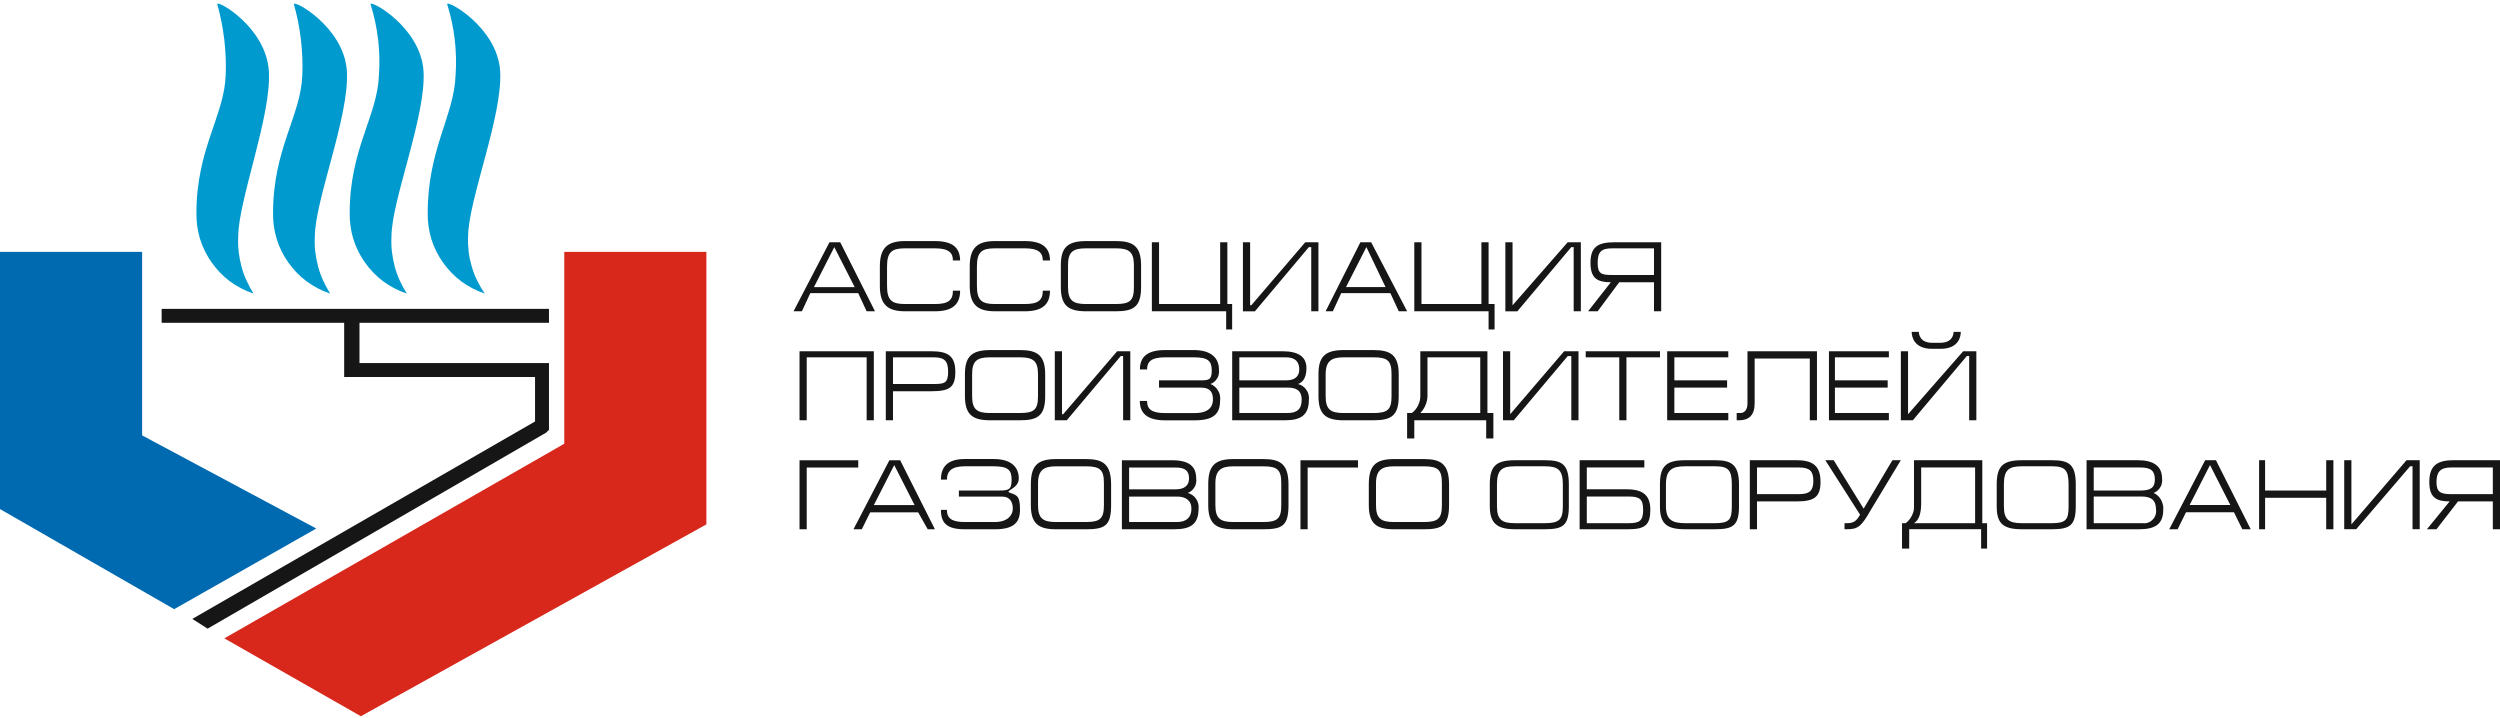 <?xml version="1.0" encoding="UTF-8"?> <svg xmlns="http://www.w3.org/2000/svg" width="418" height="120" viewBox="0 0 418 120" fill="none"><path d="M0 42.111H23.761V72.796L52.88 88.37L29.119 101.852L0 85.116V42.111Z" fill="#006AB0"></path><path d="M118.109 42.111H94.348V74.19L37.508 106.734L60.337 119.752L118.109 87.673V42.111Z" fill="#D8271B"></path><path d="M60.107 53.969V60.71H90.623H91.788V61.873V71.171V71.868L91.322 72.333L34.715 105.109L32.152 103.482L89.459 70.473V63.035H58.709H57.544V61.873V53.969H27.027V51.645H91.788V53.969H60.107Z" fill="#161616"></path><path fill-rule="evenodd" clip-rule="evenodd" d="M42.393 49.087C41.95 48.39 41.554 47.646 41.205 46.879C40.855 46.111 40.576 45.321 40.366 44.531C40.156 43.717 39.993 42.88 39.9 42.067C39.807 41.23 39.784 40.393 39.83 39.556C39.83 33.512 45.421 19.333 44.955 11.894C44.489 4.455 36.056 -0.217 36.336 0.736C36.615 1.689 36.825 2.666 37.035 3.642C37.221 4.641 37.384 5.618 37.501 6.617C37.617 7.594 37.687 8.593 37.734 9.593C37.78 10.592 37.78 11.592 37.734 12.591C37.501 19.333 32.842 24.912 32.842 35.605C32.818 37.069 33.028 38.557 33.447 39.952C33.89 41.369 34.542 42.694 35.404 43.903C36.266 45.112 37.291 46.181 38.479 47.065C39.667 47.925 40.995 48.622 42.393 49.087ZM81.063 49.087C80.573 48.39 80.154 47.669 79.781 46.902C79.409 46.158 79.106 45.368 78.873 44.554C78.64 43.74 78.454 42.927 78.361 42.09C78.267 41.253 78.221 40.393 78.267 39.556C78.267 33.512 84.091 19.333 83.625 11.894C83.159 4.455 74.47 -0.217 74.773 0.736C75.076 1.689 75.332 2.666 75.542 3.642C75.751 4.618 75.915 5.595 76.031 6.594C76.147 7.594 76.217 8.593 76.241 9.593C76.264 10.592 76.241 11.592 76.171 12.591C75.938 19.333 71.512 24.912 71.512 35.605C71.488 37.069 71.698 38.557 72.117 39.952C72.56 41.369 73.212 42.694 74.074 43.903C74.936 45.112 75.961 46.181 77.149 47.065C78.337 47.925 79.665 48.622 81.063 49.087ZM68.017 49.087C67.575 48.39 67.179 47.646 66.829 46.879C66.48 46.111 66.2 45.321 65.991 44.531C65.781 43.717 65.618 42.88 65.525 42.067C65.432 41.23 65.408 40.393 65.455 39.556C65.455 33.512 71.279 19.333 70.813 11.894C70.347 4.455 61.658 -0.217 61.961 0.736C62.264 1.689 62.52 2.666 62.729 3.642C62.939 4.618 63.102 5.595 63.219 6.594C63.335 7.594 63.405 8.593 63.428 9.593C63.452 10.592 63.428 11.592 63.358 12.591C63.125 19.333 58.466 24.912 58.466 35.605C58.443 37.069 58.653 38.557 59.072 39.952C59.515 41.369 60.167 42.694 61.029 43.903C61.891 45.112 62.916 46.181 64.104 47.065C65.292 47.925 66.62 48.622 68.017 49.087ZM55.205 49.087C54.762 48.39 54.366 47.646 54.017 46.879C53.667 46.111 53.388 45.321 53.178 44.531C52.969 43.717 52.806 42.88 52.712 42.067C52.619 41.23 52.596 40.393 52.642 39.556C52.642 33.512 58.466 19.333 58 11.894C57.535 4.455 48.869 -0.217 49.148 0.736C49.428 1.689 49.638 2.666 49.847 3.642C50.033 4.641 50.197 5.618 50.313 6.617C50.429 7.594 50.499 8.593 50.546 9.593C50.593 10.592 50.593 11.592 50.546 12.591C50.313 19.333 45.654 24.912 45.654 35.605C45.631 37.069 45.84 38.557 46.26 39.952C46.702 41.369 47.355 42.694 48.217 43.903C49.078 45.112 50.103 46.181 51.291 47.065C52.48 47.925 53.807 48.622 55.205 49.087Z" fill="#009ACE"></path><path fill-rule="evenodd" clip-rule="evenodd" d="M258.305 88.49H253.298C250.294 88.49 249.093 87.476 249.093 84.641V80.999C249.093 77.964 250.094 76.95 253.298 76.95H258.305C261.109 76.95 262.31 77.557 262.31 80.999V84.641C262.31 87.883 261.309 88.49 258.305 88.49ZM258.305 77.964H253.298C251.095 77.964 250.294 78.571 250.294 80.999V84.641C250.294 86.869 251.095 87.476 253.298 87.476H258.305C260.708 87.476 261.309 86.869 261.309 84.641V80.999C261.309 78.571 260.508 77.964 258.305 77.964ZM274.934 76.95V78.164H265.314V81.806H271.93C274.733 81.806 275.935 82.82 275.935 85.248C275.935 87.677 275.134 88.49 272.33 88.49H264.113V76.95H274.934ZM265.314 87.476H272.33C274.133 87.476 274.733 87.07 274.733 85.248C274.733 83.427 274.133 83.02 272.33 83.02H265.314V87.476ZM290.761 84.641C290.761 87.883 289.76 88.49 286.756 88.49H281.749C278.545 88.49 277.543 87.476 277.543 84.641V80.999C277.543 77.964 278.545 76.95 281.749 76.95H286.756C289.359 76.95 290.761 77.557 290.761 80.999V84.641ZM289.56 80.999C289.56 78.571 288.959 77.964 286.756 77.964H281.749C279.546 77.964 278.545 78.571 278.545 80.999V84.641C278.545 86.869 279.546 87.476 281.749 87.476H286.756C289.159 87.476 289.56 86.869 289.56 84.641V80.999ZM293.771 88.49H292.57V76.95H300.387C303.19 76.95 304.392 77.964 304.392 80.592C304.392 83.221 303.19 83.834 300.387 83.834H293.771V88.49ZM293.771 82.62H300.787C302.59 82.62 303.19 82.013 303.19 80.392C303.19 78.771 302.59 78.164 300.787 78.164H293.771V82.62ZM317.816 76.95L312.81 85.248C311.207 88.083 310.607 88.49 308.804 88.49H308.404V87.476H308.804C310.006 87.476 310.406 87.07 311.007 86.062L305.193 76.95H306.595L311.602 85.048L316.408 76.95H317.81H317.816ZM331.441 87.476H332.242V91.726H331.241V88.484H319.218V91.726H318.017V87.476H318.617C318.855 87.314 319.055 87.113 319.237 86.888C319.437 86.644 319.575 86.4 319.7 86.137C319.838 85.874 319.919 85.593 319.982 85.305C320.019 85.023 320.044 84.716 320.019 84.435V76.943H331.441V87.47V87.476ZM330.239 78.164H321.221V84.034C321.221 85.449 321.021 86.869 320.019 87.476H330.239V78.164ZM343.063 88.49H338.056C334.852 88.49 333.85 87.476 333.85 84.641V80.999C333.85 77.964 334.852 76.95 338.056 76.95H343.063C345.867 76.95 347.068 77.557 347.068 80.999V84.641C347.068 87.883 346.067 88.49 343.063 88.49ZM343.063 77.964H338.056C335.853 77.964 335.052 78.571 335.052 80.999V84.641C335.052 86.869 335.853 87.476 338.056 87.476H343.063C345.466 87.476 345.867 86.869 345.867 84.641V80.999C345.867 78.571 345.266 77.964 343.063 77.964ZM348.871 76.95H357.488C360.092 76.95 361.494 77.964 361.494 79.985C361.531 80.229 361.531 80.492 361.475 80.736C361.438 80.999 361.356 81.243 361.212 81.443C361.093 81.669 360.931 81.869 360.73 82.031C360.549 82.194 360.33 82.338 360.092 82.413C360.355 82.532 360.593 82.695 360.812 82.901C361.012 83.102 361.193 83.327 361.331 83.571C361.469 83.834 361.569 84.097 361.632 84.378C361.713 84.66 361.713 84.967 361.694 85.248C361.694 87.677 360.292 88.49 357.689 88.49H348.871V76.95ZM350.072 82.013H357.889C359.491 82.013 360.292 81.606 360.292 80.192C360.292 78.777 359.691 78.164 357.889 78.164H350.072V82.013ZM350.072 87.476H358.29C358.59 87.514 358.89 87.476 359.172 87.376C359.454 87.276 359.71 87.113 359.91 86.888C360.129 86.688 360.292 86.425 360.392 86.137C360.492 85.855 360.53 85.549 360.492 85.248C360.492 83.627 359.691 83.02 358.089 83.02H350.072V87.476ZM362.695 88.49L368.704 76.95H370.506L376.32 88.49H374.918L373.516 85.655H365.499L364.097 88.49H362.695ZM372.915 84.441L369.511 77.757L366.106 84.441H372.915ZM378.723 88.49H377.722V76.95H378.723V82.013H388.943V76.95H390.145V88.49H388.943V83.227H378.723V88.49ZM393.155 87.677L402.374 76.943H404.577V88.484H403.375V77.957H402.975L393.956 88.484H391.954V76.943H393.155V87.677ZM410.985 83.834L407.381 88.49H405.778L409.584 83.834C407.381 83.834 406.179 83.227 406.179 80.592C406.179 77.957 407.381 76.95 410.184 76.95H418.001V88.49H416.8V83.834H410.985ZM416.8 78.164H409.784C407.981 78.164 407.381 78.971 407.381 80.592C407.381 82.213 407.981 82.62 409.784 82.62H416.8V78.164ZM132.68 52.047L138.688 40.507H140.49L146.298 52.047H144.896L143.494 49.012H135.483L134.082 52.047H132.68ZM142.9 47.998L139.495 41.321L136.091 48.005H142.906L142.9 47.998ZM160.53 48.605C160.53 50.833 159.328 52.047 156.324 52.047H151.317C148.313 52.047 147.112 50.833 147.112 47.798V44.556C147.112 41.521 148.313 40.307 151.317 40.307H156.324C159.128 40.307 160.53 41.321 160.53 43.548H159.328C159.328 42.334 158.727 41.521 156.324 41.521H151.317C149.114 41.521 148.313 42.128 148.313 44.556V47.798C148.313 50.226 149.114 50.833 151.317 50.833H156.324C158.527 50.833 159.328 50.226 159.328 48.605H160.53ZM175.556 48.605C175.556 50.833 174.355 52.047 171.35 52.047H166.344C163.34 52.047 162.138 50.833 162.138 47.798V44.556C162.138 41.521 163.34 40.307 166.344 40.307H171.35C174.154 40.307 175.556 41.321 175.556 43.548H174.355C174.355 42.334 173.754 41.521 171.35 41.521H166.344C164.141 41.521 163.34 42.128 163.34 44.556V47.798C163.34 50.226 164.141 50.833 166.344 50.833H171.35C173.553 50.833 174.355 50.226 174.355 48.605H175.556ZM190.789 47.998C190.789 51.24 189.588 52.047 186.583 52.047H181.577C178.573 52.047 177.371 51.034 177.371 47.998V44.356C177.371 41.521 178.372 40.307 181.577 40.307H186.583C189.387 40.307 190.789 41.114 190.789 44.356V47.998ZM189.588 44.356C189.588 42.128 188.786 41.521 186.583 41.521H181.577C179.374 41.521 178.573 42.128 178.573 44.356V47.998C178.573 50.226 179.374 50.833 181.577 50.833H186.583C188.987 50.833 189.588 50.226 189.588 47.998V44.356ZM204.013 50.833V40.507H205.215V50.833H206.016V55.083H205.015V52.047H192.592V40.507H193.793V50.833H204.013ZM209.02 51.04H209.22L218.239 40.507H220.442V52.047H219.24V41.321H218.839L209.821 52.054H207.818V40.507H209.02V51.034V51.04ZM221.643 52.047L227.457 40.507H229.26L235.274 52.047H233.872L232.47 49.012H224.253L222.851 52.047H221.649H221.643ZM231.663 47.998L228.459 41.314L225.054 47.998H231.669H231.663ZM247.691 50.833V40.507H248.892V50.833H249.894V55.083H248.892V52.047H236.469V40.507H237.671V50.833H247.691ZM252.904 51.04L262.116 40.507H264.319V52.047H263.118V41.321H262.717L253.699 52.054H251.696V40.507H252.898V51.034L252.904 51.04ZM270.734 47.191L267.129 52.047H265.527L269.332 47.191C267.129 47.191 265.928 46.584 265.928 43.949C265.928 41.314 267.129 40.507 269.933 40.507H277.75V52.047H276.548V47.191H270.74H270.734ZM276.548 41.521H269.533C267.73 41.521 267.129 42.128 267.129 43.949C267.129 45.77 267.73 45.977 269.533 45.977H276.548V41.521ZM146.104 58.731V70.272H144.902V59.745H134.883V70.272H133.681V58.731H146.104ZM149.308 70.272H148.107V58.731H155.723C158.527 58.731 159.729 59.539 159.729 62.174C159.729 64.808 158.727 65.415 155.723 65.415H149.308V70.272ZM149.308 64.201H156.324C157.926 64.201 158.527 64.001 158.527 62.174C158.527 60.346 157.926 59.745 156.124 59.745H149.308V64.201ZM174.755 66.223C174.755 69.465 173.553 70.272 170.549 70.272H165.543C162.539 70.272 161.337 69.258 161.337 66.223V62.58C161.337 59.745 162.338 58.531 165.543 58.531H170.549C173.353 58.531 174.755 59.339 174.755 62.58V66.223ZM173.553 62.58C173.553 60.352 172.752 59.745 170.549 59.745H165.543C163.34 59.745 162.539 60.352 162.539 62.58V66.223C162.539 68.451 163.34 69.058 165.543 69.058H170.549C172.953 69.058 173.553 68.451 173.553 66.223V62.58ZM177.565 69.258H177.765L186.784 58.731H188.987V70.272H187.785V59.539H187.385L178.366 70.272H176.363V58.731H177.565V69.258ZM191.79 67.036C191.79 68.451 192.592 69.064 194.795 69.064H199.801C202.004 69.064 202.805 68.05 202.805 66.836C202.805 65.622 202.405 64.808 200.803 64.808H193.787V63.594H200.602C202.004 63.594 202.605 63.594 202.605 61.973C202.605 60.352 202.004 59.745 199.601 59.745H194.795C192.391 59.745 191.79 60.553 191.79 61.773H190.589C190.589 59.545 191.991 58.531 194.795 58.531H199.601C202.605 58.531 203.807 59.946 203.807 61.773C203.844 62.017 203.844 62.28 203.788 62.524C203.75 62.787 203.669 63.031 203.525 63.231C203.406 63.456 203.243 63.657 203.043 63.819C202.862 63.982 202.643 64.126 202.399 64.201C202.661 64.301 202.918 64.464 203.137 64.664C203.356 64.846 203.538 65.071 203.675 65.334C203.838 65.597 203.938 65.86 203.976 66.166C204.038 66.448 204.038 66.755 203.994 67.036C203.994 69.264 202.793 70.278 199.789 70.278H194.782C191.778 70.278 190.576 69.064 190.576 67.036H191.778H191.79ZM206.016 58.731H214.433C217.237 58.731 218.439 59.745 218.439 61.566C218.439 63.388 217.638 63.995 217.037 64.201C217.319 64.283 217.581 64.402 217.819 64.564C218.057 64.727 218.257 64.927 218.42 65.171C218.602 65.415 218.72 65.678 218.783 65.96C218.864 66.242 218.883 66.548 218.846 66.83C218.846 69.465 217.444 70.272 214.84 70.272H206.022V58.731H206.016ZM207.217 63.594H215.034C216.436 63.594 217.237 62.987 217.237 61.773C217.237 60.559 216.636 59.745 215.034 59.745H207.217V63.594ZM207.217 69.058H215.235C216.837 69.058 217.638 68.451 217.638 66.83C217.638 65.209 216.636 64.802 215.235 64.802H207.217V69.052V69.058ZM229.66 70.272H224.653C221.649 70.272 220.448 69.258 220.448 66.223V62.58C220.448 59.745 221.449 58.531 224.653 58.531H229.66C232.464 58.531 233.866 59.339 233.866 62.58V66.223C233.866 69.465 232.664 70.272 229.66 70.272ZM229.66 59.745H224.653C222.651 59.745 221.649 60.352 221.649 62.58V66.223C221.649 68.451 222.45 69.058 224.653 69.058H229.66C232.063 69.058 232.664 68.451 232.664 66.223V62.58C232.664 60.352 232.063 59.745 229.66 59.745ZM248.692 69.058H249.693V73.307H248.492V70.272H236.469V73.307H235.268V69.058H236.069C236.288 68.876 236.507 68.676 236.688 68.451C236.87 68.225 237.008 67.988 237.133 67.725C237.252 67.462 237.352 67.18 237.414 66.892C237.452 66.611 237.496 66.304 237.477 66.022V58.731H248.698V69.058H248.692ZM247.49 59.745H238.672V65.822C238.691 66.129 238.672 66.41 238.635 66.711C238.597 66.993 238.516 67.299 238.416 67.562C238.316 67.844 238.178 68.106 238.015 68.369C237.852 68.614 237.677 68.858 237.477 69.058H247.497V59.745H247.49ZM252.503 69.258L261.522 58.731H263.925V70.272H262.723V59.539H262.123L253.104 70.272H251.302V58.731H252.503V69.258ZM277.55 58.731V59.745H271.942V70.272H270.74V59.745H265.133V58.731H277.556H277.55ZM278.751 58.731H288.971V59.745H279.953V63.594H288.771V64.808H279.953V69.058H288.971V70.272H278.751V58.731ZM293.377 59.946V67.437C293.377 69.465 292.376 70.272 290.774 70.272H290.373V69.058H290.974C291.575 69.058 292.176 68.651 292.176 67.437V58.731H303.797V70.272H302.596V59.946H293.377ZM305.8 58.731H315.82V59.745H306.801V63.594H315.62V64.808H306.801V69.058H315.82V70.272H305.8V58.731ZM319.024 69.258L328.243 58.731H330.446V70.272H329.244V59.539H328.844L319.825 70.272H317.823V58.731H319.024V69.258ZM327.842 55.49C327.842 56.097 327.642 58.325 324.438 58.325H323.036C320.032 58.325 319.631 56.297 319.631 55.49H320.833C320.833 55.896 321.033 57.311 323.036 57.311H324.438C326.44 57.311 326.641 55.896 326.641 55.49H327.842ZM143.5 76.956V78.17H134.883V88.496H133.681V76.956H143.5ZM142.699 88.496L148.708 76.956H150.51L156.318 88.496H155.116L153.514 85.661H145.497L144.095 88.496H142.693H142.699ZM152.919 84.447L149.515 77.763L146.11 84.447H152.926H152.919ZM158.327 85.255C158.327 86.669 159.128 87.282 161.331 87.282H166.337C168.54 87.282 169.342 86.068 169.342 85.054C169.342 84.04 168.941 83.027 167.539 83.027H160.323V82.013H167.139C168.741 82.013 169.141 81.812 169.141 80.192C169.141 78.571 168.54 77.964 166.137 77.964H161.331C159.128 77.964 158.327 78.771 158.327 80.192H157.325C157.325 77.964 158.527 76.749 161.331 76.749H166.137C169.141 76.749 170.343 78.164 170.343 79.991C170.343 81.819 167.739 82.019 168.941 82.42C170.143 82.826 170.543 83.027 170.543 85.255C170.543 87.483 169.342 88.496 166.337 88.496H161.331C158.327 88.496 157.325 87.483 157.325 85.255H158.327ZM185.776 84.447C185.776 87.889 184.775 88.496 181.57 88.496H176.564C173.56 88.496 172.358 87.483 172.358 84.447V81.005C172.358 77.97 173.359 76.756 176.564 76.756H181.57C184.374 76.756 185.776 77.563 185.776 81.005V84.447ZM184.575 80.805C184.575 78.577 183.974 77.97 181.57 77.97H176.564C174.561 77.97 173.56 78.577 173.56 80.805V84.447C173.56 86.675 174.361 87.282 176.564 87.282H181.57C183.974 87.282 184.575 86.675 184.575 84.447V80.805ZM187.579 76.956H195.996C198.8 76.956 200.002 77.97 200.002 79.991C200.045 80.235 200.039 80.498 199.983 80.742C199.945 81.005 199.864 81.249 199.72 81.45C199.601 81.675 199.438 81.875 199.238 82.038C199.057 82.201 198.837 82.344 198.593 82.42C198.875 82.501 199.132 82.62 199.376 82.782C199.614 82.945 199.814 83.145 199.976 83.39C200.158 83.634 200.277 83.897 200.339 84.178C200.421 84.46 200.44 84.766 200.402 85.048C200.402 87.683 199 88.49 196.397 88.49H187.579V76.95V76.956ZM188.786 81.812H196.603C198.005 81.812 198.806 81.205 198.806 79.991C198.806 78.777 198.205 78.17 196.603 78.17H188.786V81.812ZM188.786 87.282H196.803C198.406 87.282 199.207 86.475 199.207 85.054C199.207 83.634 198.205 83.027 196.803 83.027H188.786V87.276V87.282ZM215.435 84.447C215.435 87.889 214.433 88.496 211.229 88.496H206.222C203.218 88.496 202.017 87.483 202.017 84.447V81.005C202.017 77.97 203.018 76.756 206.222 76.756H211.229C214.033 76.756 215.435 77.563 215.435 81.005V84.447ZM211.223 77.97H206.216C204.213 77.97 203.212 78.577 203.212 80.805V84.447C203.212 86.675 204.013 87.282 206.216 87.282H211.223C213.626 87.282 214.227 86.675 214.227 84.447V80.805C214.227 78.577 213.626 77.97 211.223 77.97ZM227.057 76.956V78.17H218.639V88.496H217.437V76.956H227.057ZM242.283 84.447C242.283 87.889 241.082 88.496 238.078 88.496H233.071C230.067 88.496 228.865 87.483 228.865 84.447V81.005C228.865 77.97 229.867 76.756 233.071 76.756H238.078C240.882 76.756 242.283 77.563 242.283 81.005V84.447ZM241.082 80.805C241.082 78.577 240.481 77.97 238.078 77.97H233.071C231.068 77.97 230.067 78.577 230.067 80.805V84.447C230.067 86.675 230.868 87.282 233.071 87.282H238.078C240.481 87.282 241.082 86.675 241.082 84.447V80.805Z" fill="#161616"></path></svg> 